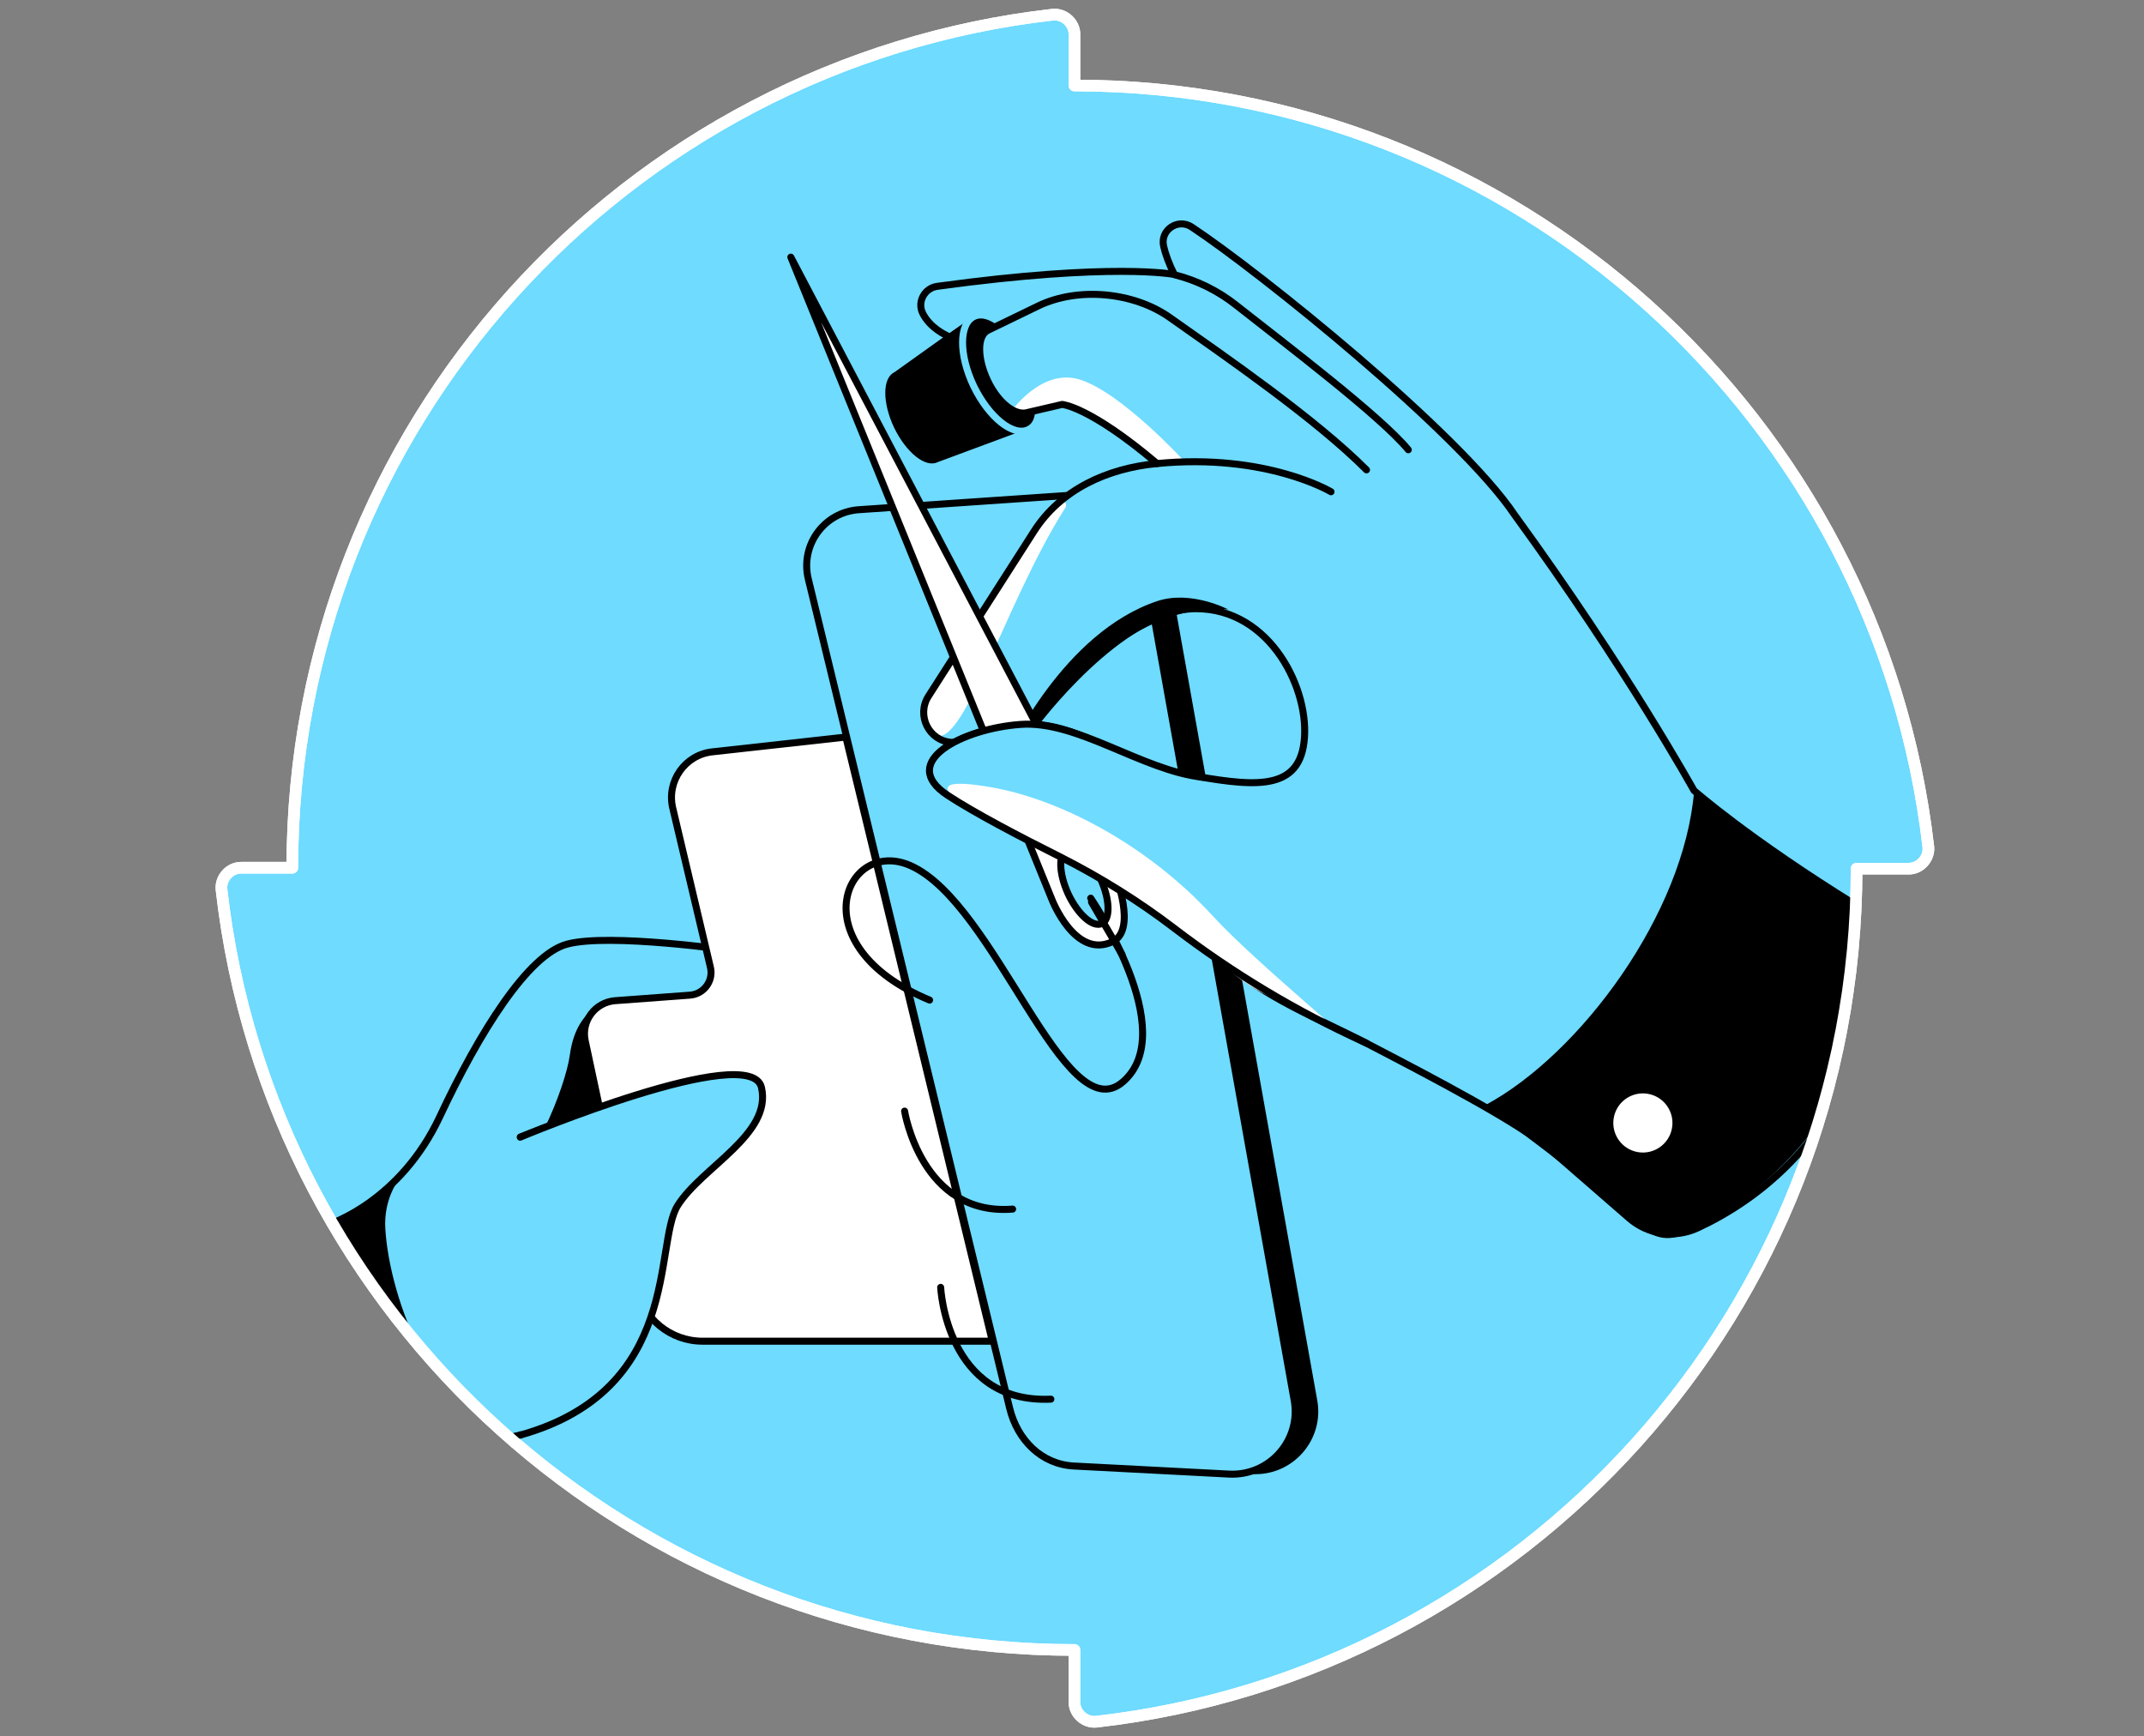 <svg width="368" height="298" viewBox="0 0 368 298" fill="none" xmlns="http://www.w3.org/2000/svg">
<rect x="0" y="0" width="368" height="298" fill="#808080" stroke="none"/>
<path d="M184.42 14.672V5.871C184.42 3.951 182.66 2.351 180.74 2.511C107.295 10.832 50.172 73.235 50.172 148.92H41.371C39.451 148.92 37.851 150.68 38.011 152.6C46.332 226.045 108.735 283.168 184.42 283.168V292.129C184.42 294.049 186.18 295.649 188.1 295.489C261.545 287.168 318.668 224.765 318.668 149.08H327.629C329.549 149.08 331.149 147.32 330.989 145.4C322.508 71.795 260.105 14.672 184.42 14.672Z" fill="#6EDBFF" stroke="white" stroke-width="2" stroke-linecap="round" stroke-linejoin="round"/>
<mask id="mask0" mask-type="alpha" maskUnits="userSpaceOnUse" x="38" y="2" width="293" height="294">
<path d="M184.42 14.672V5.871C184.42 3.951 182.66 2.351 180.74 2.511C107.295 10.832 50.172 73.235 50.172 148.92H41.371C39.451 148.92 37.851 150.68 38.011 152.6C46.332 226.045 108.735 283.168 184.42 283.168V292.129C184.42 294.049 186.18 295.649 188.1 295.489C261.545 287.168 318.668 224.765 318.668 149.08H327.629C329.549 149.08 331.149 147.32 330.989 145.4C322.508 71.795 260.105 14.672 184.42 14.672Z" fill="#6ED7FF"/>
</mask>
<g mask="url(#mask0)">
<path d="M188.258 251.597L214.889 252.984C221.86 253.356 227.342 247.13 226.09 240.294L200.237 95.802C199.053 89.237 193.131 84.601 186.499 85.075L151.374 87.477C145.452 87.883 141.323 93.501 142.677 99.287L177.26 241.682C178.546 247.096 182.641 251.292 188.258 251.597Z" fill="black"/>
<path d="M184.299 251.597L210.93 252.984C217.901 253.356 223.383 247.13 222.131 240.294L196.278 95.802C195.093 89.237 189.172 84.601 182.539 85.075L147.414 87.477C141.492 87.883 137.364 93.501 138.718 99.287L173.301 241.682C174.621 247.096 178.715 251.292 184.299 251.597Z" fill="#6EDBFF" stroke="black" stroke-width="1.2" stroke-miterlimit="10" stroke-linecap="round" stroke-linejoin="round"/>
<path d="M176.435 73.585C179.029 72.339 179.046 66.986 176.472 61.63C173.898 56.273 169.708 52.941 167.114 54.188C164.52 55.434 164.504 60.787 167.078 66.144C169.652 71.5 173.841 74.832 176.435 73.585Z" fill="black"/>
<path d="M167.108 54.18L153.505 63.892C151.441 64.873 151.441 69.137 153.471 73.4C155.535 77.664 158.852 80.338 160.916 79.322L176.414 73.57" fill="black"/>
<path d="M162.54 57.428C162.54 57.428 159.698 56.176 158.446 53.638C157.464 51.676 158.75 49.307 160.95 49.002C191.1 44.84 201.624 46.972 201.624 46.972C200.677 45.077 200.101 43.453 199.797 42.133C199.154 39.358 202.233 37.26 204.602 38.817C216.277 46.498 250.319 74.179 260.03 88.222C280.435 117.493 290.824 135.529 290.824 135.529C290.824 135.529 300.062 143.684 318.673 155.223C321.11 156.746 322.396 159.555 322.023 162.363C317.827 193.867 301.111 206.083 291.433 210.584C287.542 212.411 282.906 211.734 279.691 208.892C275.427 205.17 272.348 202.767 266.46 197.657C259.252 191.397 247.645 184.832 238.272 180.805C227.782 176.305 220.303 171.432 216.513 167.71C209.204 160.604 209.543 159.69 197.361 152.482C185.212 145.275 171.575 142.06 162.845 136.307C154.08 130.521 165.518 124.87 175.331 124.159C185.111 123.448 192.454 130.791 203.452 132.72C214.449 134.649 222.841 136.003 223.924 127.238C225.007 118.44 218.273 104.295 205.38 104.295C192.454 104.295 177.768 124.091 177.768 124.091C171.744 125.716 164.503 128.49 161.728 127.069L159.427 119.557L180.441 87.545C184.84 82.841 190.694 79.965 198.646 79.627C193.875 74.991 188.529 71.675 182.742 69.407L175.67 71.032C173.707 70.659 171.677 69.103 169.579 65.448C167.684 61.286 167.718 58.376 169.613 56.752L171.812 55.567C169.849 54.011 168.428 54.011 167.142 54.248L162.54 57.428Z" fill="#6EDBFF"/>
<path d="M177.666 124.26C177.666 124.26 192.386 104.465 205.279 104.465C218.206 104.465 224.94 118.609 223.823 127.407C222.74 136.206 214.348 134.818 203.35 132.889C192.353 130.96 185.043 123.617 175.23 124.328C165.451 125.039 154.013 130.724 162.743 136.476C171.508 142.263 185.111 145.444 197.259 152.651C205.076 157.287 206.768 161.483 210.321 164.935C216.818 171.195 226.496 174.85 234.482 179.012C246.157 185.069 260.877 192.784 266.156 197.353C271.096 201.65 276.104 205.982 279.623 209.061C282.872 211.903 287.474 212.546 291.366 210.753C301.044 206.252 319.926 194.138 323.783 162.566C324.393 157.659 321.042 156.881 318.606 155.358C299.961 143.819 290.757 135.664 290.757 135.664C290.757 135.664 279.251 114.853 259.963 88.357C250.488 74.246 216.209 46.667 204.535 38.952C202.166 37.396 199.087 39.494 199.73 42.268C200.034 43.588 200.609 45.212 201.557 47.107C201.557 47.107 191.033 45.009 160.882 49.138C158.683 49.442 157.397 51.811 158.378 53.774C159.63 56.312 162.473 57.564 162.473 57.564" stroke="black" stroke-width="1.2" stroke-miterlimit="10" stroke-linecap="round" stroke-linejoin="round"/>
<path d="M290.79 135.664C290.79 135.664 300.028 143.82 318.64 155.359C321.076 156.848 324.223 159.419 323.851 162.262C319.655 193.732 299.047 207.166 289.369 211.701C285.443 213.528 282.939 211.937 279.691 209.095C271.265 201.752 259.015 192.954 254.988 189.638C271.265 180.873 289.098 156.78 290.79 135.664Z" fill="black"/>
<path d="M89.313 195.153C89.313 195.153 127.449 180.095 129.31 188.149C131.172 196.202 120.445 200.297 116.316 206.895C112.188 213.494 115.707 233.29 89.313 246.284C78.45 248.687 71.784 248.754 71.784 248.754C71.784 248.754 54.661 234.745 56.726 210.009C56.726 210.009 68.705 206.117 75.472 191.668C82.308 177.083 90.666 163.784 97.366 162.025C104.642 160.096 125.723 163.142 125.723 163.142L129.513 163.311L139.462 196.405" fill="#6EDBFF"/>
<path d="M89.313 195.153C89.313 195.153 127.449 180.095 129.31 188.149C131.172 196.202 120.445 200.297 116.316 206.895C112.188 213.494 115.707 233.29 89.313 246.284C78.45 248.687 71.784 248.754 71.784 248.754C71.784 248.754 54.661 234.745 56.726 210.009C56.726 210.009 68.705 206.117 75.472 191.668C82.308 177.083 90.666 163.784 97.366 162.025C104.642 160.096 125.723 163.142 125.723 163.142L129.513 163.311L139.462 196.405" stroke="black" stroke-width="1.2" stroke-miterlimit="10" stroke-linecap="round" stroke-linejoin="round"/>
<path d="M89.313 246.149C79.364 249.803 71.784 248.619 71.784 248.619C71.784 248.619 54.661 234.61 56.726 209.873C56.726 209.873 63.798 206.692 68.163 202.869C68.163 202.869 65.862 205.982 66.133 210.821C66.81 222.664 74.796 245.032 89.313 246.149Z" fill="black"/>
<path d="M173.504 70.693C173.504 70.693 178.716 63.079 185.348 65.144C192.623 67.411 203.621 79.525 203.621 79.525C203.621 79.525 199.154 79.999 197.293 78.476C195.432 76.987 185.923 68.527 181.423 69.576C176.956 70.625 175.704 71.438 174.452 70.761C173.2 70.084 173.504 70.693 173.504 70.693Z" fill="white"/>
<path d="M178.309 70.422C178.174 72.182 177.632 73.197 176.516 73.739C173.91 74.991 169.748 71.641 167.142 66.294C164.571 60.947 164.571 55.567 167.176 54.315C168.496 53.672 170.256 54.247 171.981 55.669" stroke="#6EDBFF" stroke-width="1.2" stroke-miterlimit="10" stroke-linecap="round" stroke-linejoin="round"/>
<path d="M234.549 80.642C225.785 71.844 210.185 61.117 200.778 54.484C194.585 50.119 185.077 49.205 178.241 52.488L169.578 56.684C167.683 57.597 167.683 61.489 169.544 65.38C171.406 69.272 174.35 71.404 176.346 70.795L182.302 69.407C182.302 69.407 186.972 69.712 198.612 79.559" stroke="black" stroke-width="1.2" stroke-miterlimit="10" stroke-linecap="round" stroke-linejoin="round"/>
<path d="M201.59 47.141L201.692 47.175C205.516 48.157 209.069 49.916 212.148 52.353C220.642 59.053 236.918 71.37 241.723 77.19" stroke="black" stroke-width="1.2" stroke-miterlimit="10" stroke-linecap="round" stroke-linejoin="round"/>
<path d="M102.781 189.536L100.446 178.606C99.735 175.222 102.138 172.007 105.589 171.737L118.414 170.789C120.817 170.62 122.509 168.319 121.933 165.984L115.47 138.676C114.387 134.074 117.568 129.539 122.272 129.032L145.181 126.494L170.323 230.177H120.58C115.098 230.177 110.361 226.319 109.244 220.939L102.781 189.536Z" fill="white" stroke="black" stroke-width="1.2" stroke-miterlimit="10" stroke-linecap="round" stroke-linejoin="round"/>
<path d="M286.997 193.537C287.447 190.77 285.567 188.162 282.8 187.713C280.033 187.264 277.426 189.143 276.977 191.911C276.528 194.678 278.407 197.285 281.174 197.734C283.941 198.183 286.548 196.304 286.997 193.537Z" fill="white"/>
<path d="M97.806 181.076C97.434 183.817 95.742 188.961 93.508 193.563C97.705 192.074 102.95 190.348 102.95 190.348L100.31 177.591L101.901 172.955C100.31 174.444 98.449 176.373 97.806 181.076Z" fill="black"/>
<path d="M187.209 154.14C187.209 154.14 202.809 177.015 192.725 185.678C182.674 194.341 170.898 155.02 156.28 148.557C145.113 143.616 137.026 162.296 159.562 171.635" stroke="black" stroke-width="1.2" stroke-miterlimit="10" stroke-linecap="round" stroke-linejoin="round"/>
<path d="M155.265 190.686C155.265 190.686 158.141 208.756 173.809 207.504" stroke="black" stroke-width="1.2" stroke-miterlimit="10" stroke-linecap="round" stroke-linejoin="round"/>
<path d="M161.458 220.938C161.458 220.938 162.405 240.937 180.374 240.125" stroke="black" stroke-width="1.2" stroke-miterlimit="10" stroke-linecap="round" stroke-linejoin="round"/>
<path d="M210.829 104.6C210.829 104.6 204.467 101.25 198.68 103.145C182.438 108.525 173.098 129.167 173.098 129.167C173.098 129.167 191.676 102.536 210.829 104.6Z" fill="black"/>
<path d="M160.07 125.918C165.078 129.945 172.185 103.855 182.979 86.936C182.979 83.315 177.463 91.2 177.463 91.2L159.36 119.489C159.393 119.489 156.449 123.008 160.07 125.918Z" fill="white"/>
<path d="M228.459 84.398C228.459 84.398 217.326 77.732 198.579 79.559C190.051 80.371 182.065 83.992 177.463 91.2L159.359 119.489C157.261 122.772 159.427 127.171 163.352 127.408C163.42 127.408 163.454 127.408 163.521 127.408" stroke="black" stroke-width="1.2" stroke-miterlimit="10" stroke-linecap="round" stroke-linejoin="round"/>
<path d="M89.313 195.153C89.313 195.153 128.837 178.606 130.698 186.626C132.559 194.679 120.445 200.297 116.316 206.895C112.188 213.494 117.128 238.501 89.313 246.284" fill="#6EDBFF"/>
<path d="M89.313 195.153C89.313 195.153 128.837 178.606 130.698 186.626C132.559 194.679 120.445 200.297 116.316 206.895C112.188 213.494 117.128 238.501 89.313 246.284" stroke="black" stroke-width="1.2" stroke-miterlimit="10" stroke-linecap="round" stroke-linejoin="round"/>
<path d="M191.439 150.147L135.74 44.13L180.543 154.343C180.543 154.343 184.536 164.732 190.999 161.585C195.161 159.555 191.439 150.147 191.439 150.147ZM189.104 158.506C187.581 159.216 185.009 156.949 183.351 153.43C181.727 149.91 181.625 146.459 183.148 145.748C184.671 145.038 187.243 147.305 188.901 150.824C190.525 154.343 190.627 157.795 189.104 158.506Z" fill="white" stroke="black" stroke-width="1.2" stroke-miterlimit="10" stroke-linecap="round" stroke-linejoin="round"/>
<path d="M220.946 167.371C214.145 159.115 209.373 159.893 197.225 152.685C185.077 145.478 171.44 142.263 162.709 136.51C153.945 130.724 165.383 125.073 175.196 124.362C184.976 123.651 192.319 130.994 203.316 132.923C214.246 134.818 227.748 175.628 220.946 167.371Z" fill="#6EDBFF"/>
<path d="M165.011 137.965C160.104 134.277 163.386 133.972 169.816 135.055C182.133 137.119 197.192 145.241 208.088 157.118C215.6 165.341 235.565 181.448 226.733 174.85C225.109 173.361 222.199 173.158 220.913 172.007C214.889 170.417 210.457 166.288 204.23 160.637C190.83 150.046 169.951 141.62 165.011 137.965Z" fill="white"/>
<path d="M206.429 133.397C195.973 132.213 184.908 123.584 175.128 124.328C165.349 125.039 153.911 130.724 162.642 136.476C167.142 139.454 175.162 143.65 181.862 147C188.765 150.486 195.364 154.58 201.523 159.284C211.607 166.999 222.503 173.53 234.076 178.809C234.211 178.877 234.38 178.944 234.516 179.012" stroke="black" stroke-width="1.2" stroke-miterlimit="10" stroke-linecap="round" stroke-linejoin="round"/>
<path d="M192.589 163.818L187.344 154.817" stroke="black" stroke-width="1.2" stroke-miterlimit="10" stroke-linecap="round" stroke-linejoin="round"/>
</g>
<path d="M184.42 14.672V5.871C184.42 3.951 182.66 2.351 180.74 2.511C107.295 10.832 50.172 73.235 50.172 148.92H41.371C39.451 148.92 37.851 150.68 38.011 152.6C46.332 226.045 108.735 283.168 184.42 283.168V292.129C184.42 294.049 186.18 295.649 188.1 295.489C261.545 287.168 318.668 224.765 318.668 149.08H327.629C329.549 149.08 331.149 147.32 330.989 145.4C322.508 71.795 260.105 14.672 184.42 14.672Z" stroke="white" stroke-width="2" stroke-linecap="round" stroke-linejoin="round"/>
</svg>
